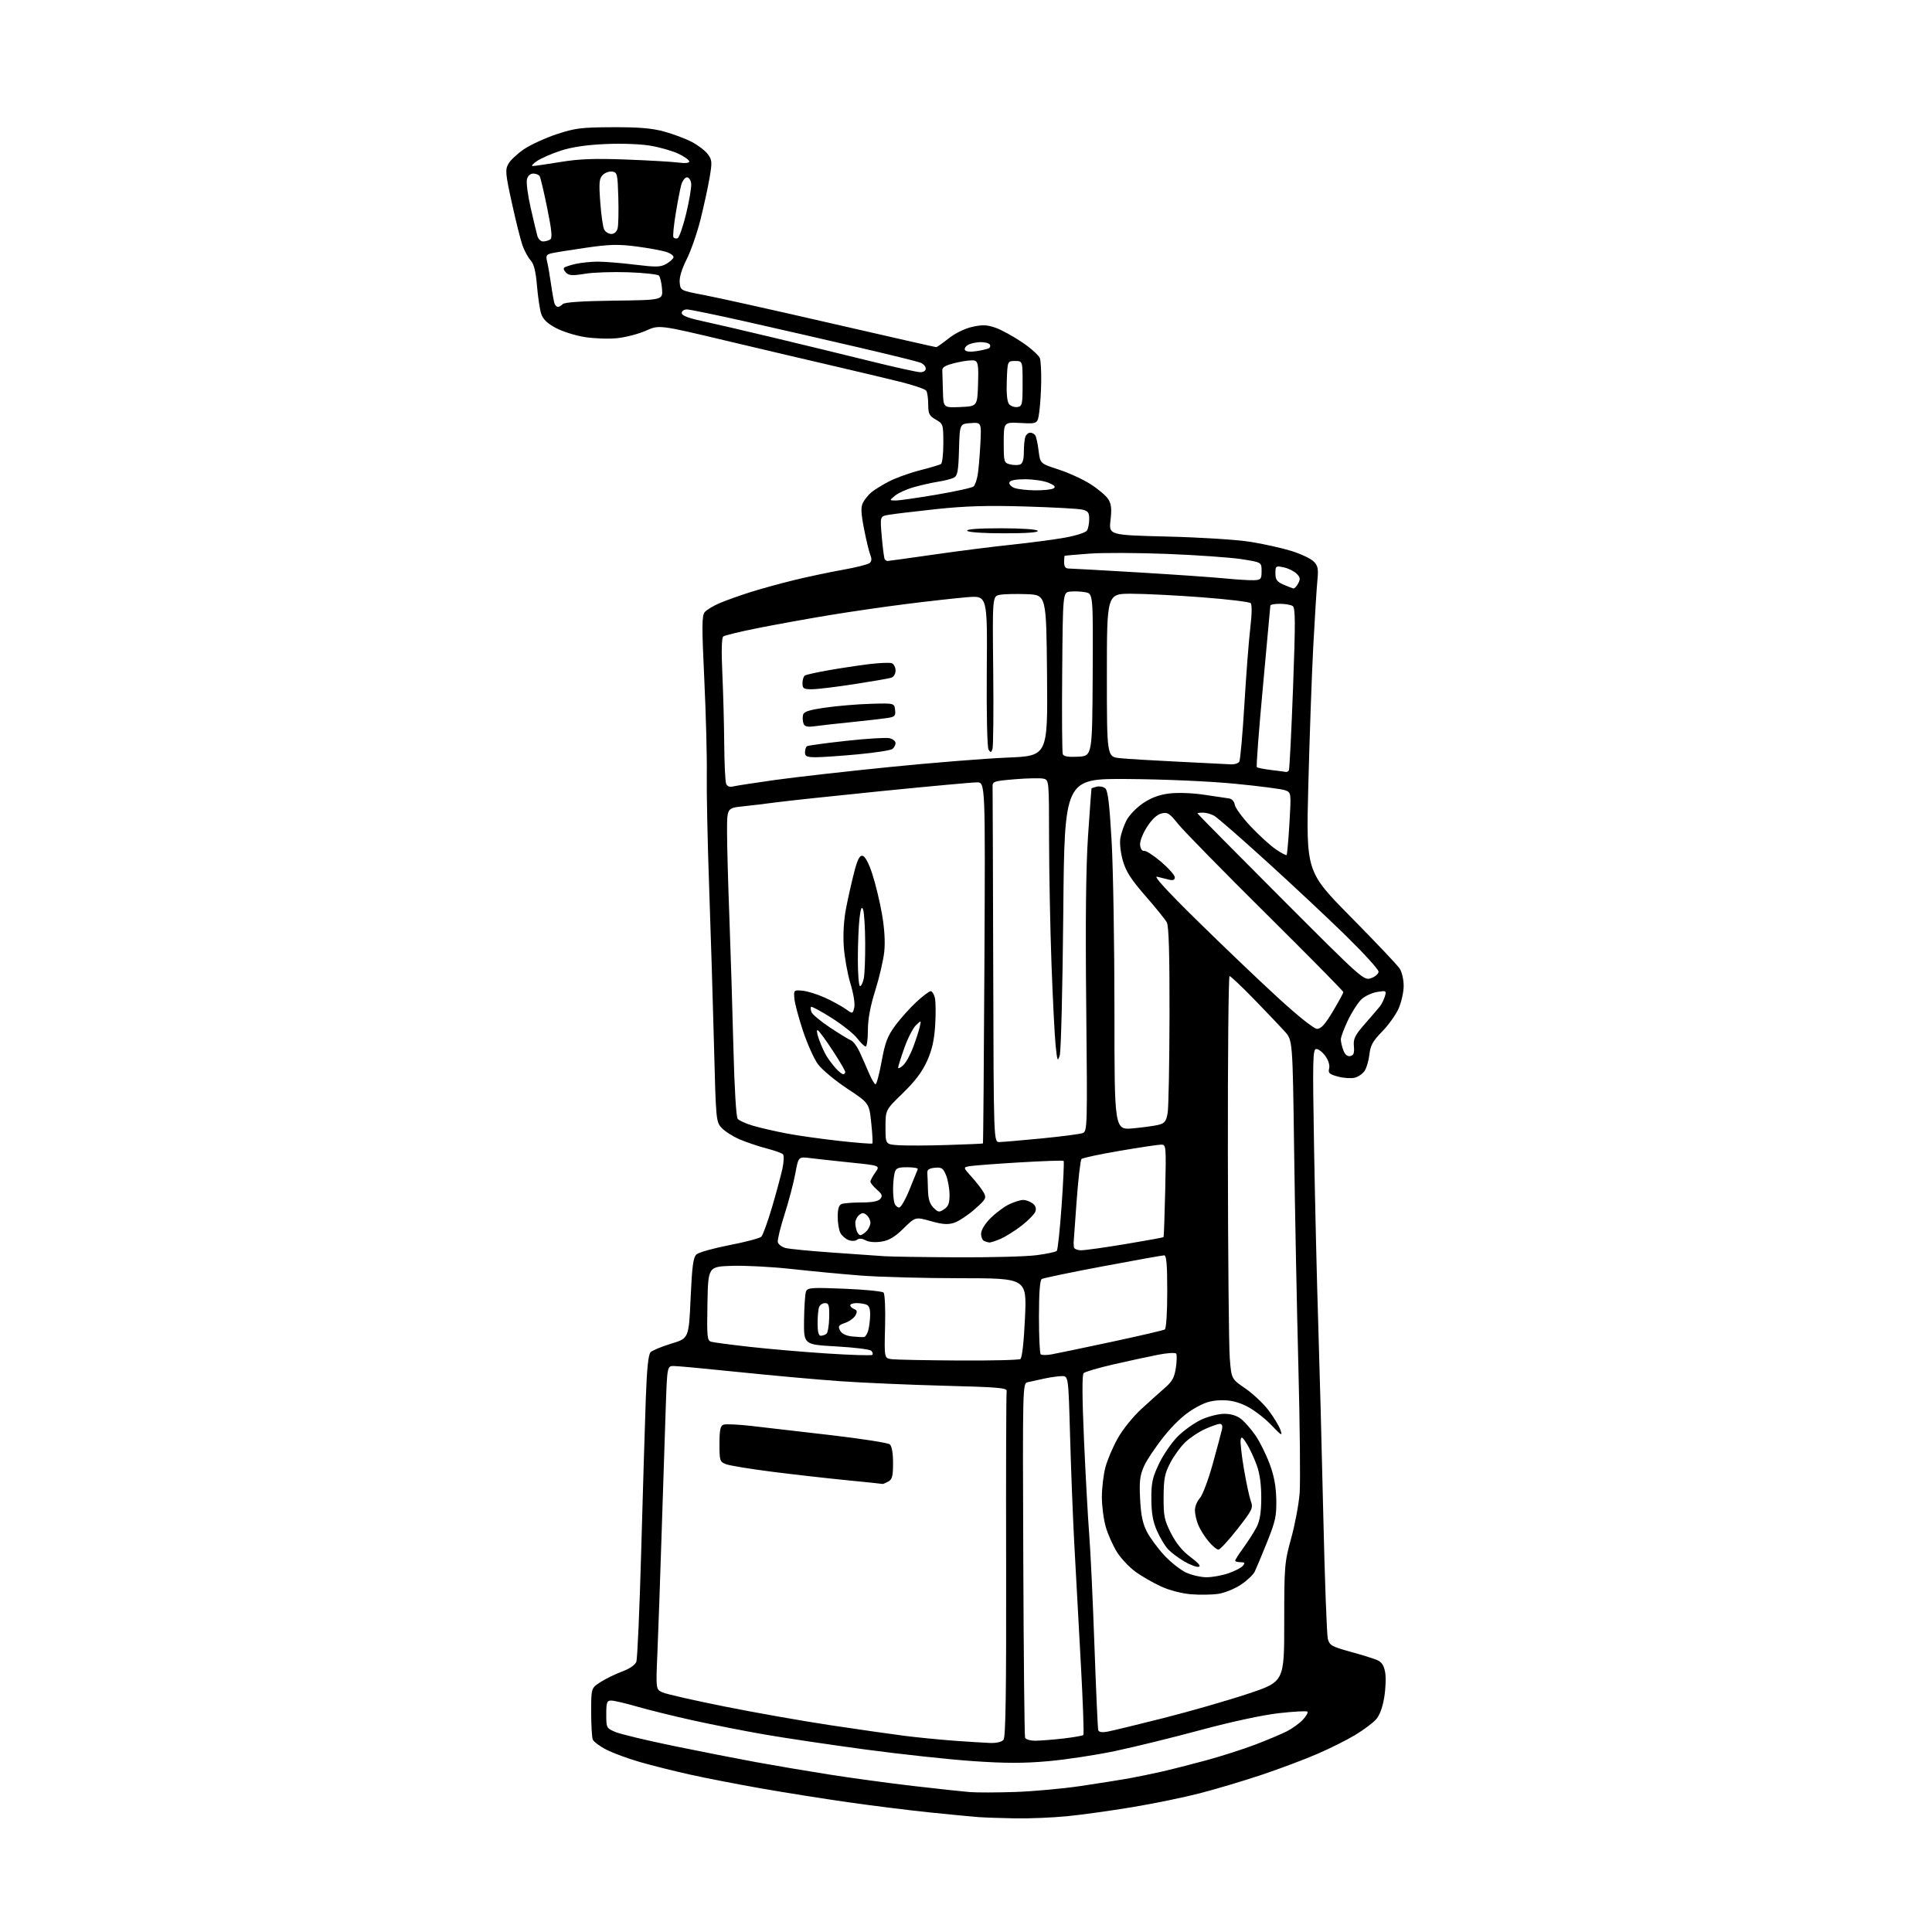 <?xml version="1.0" encoding="UTF-8" standalone="no"?>
<svg 
  version="1.1" 
  xmlns="http://www.w3.org/2000/svg" 
  xmlns:xlink="http://www.w3.org/1999/xlink" 
  xmlns:svg="http://www.w3.org/2000/svg"
  xmlns:rdf="http://www.w3.org/1999/02/22-rdf-syntax-ns#"
  xmlns:cc="http://creativecommons.org/ns#"
  xmlns:dc="http://purl.org/dc/elements/1.1/"
  viewBox="0 0 768 768"
  width="768"
  height="768"
>
<style>svg {background-color: white; }</style>"
<path stroke="none" fill="black" fill-rule="evenodd" d="M403.64,722.83C398.06,722.73 391.48,722.51 389.00,722.33C386.52,722.15 377.75,721.31 369.50,720.46C361.25,719.60 346.62,717.77 337.00,716.40C327.38,715.02 311.85,712.55 302.50,710.91C293.15,709.27 280.32,706.77 274.00,705.36C267.68,703.94 258.76,701.71 254.19,700.38C249.62,699.06 243.72,696.88 241.07,695.53C238.42,694.19 235.97,692.36 235.62,691.46C235.28,690.57 235.00,685.60 235.00,680.43C235.00,671.03 235.00,671.03 238.75,668.63C240.81,667.31 244.68,665.42 247.34,664.44C250.27,663.36 252.48,661.84 252.95,660.58C253.38,659.44 254.25,639.60 254.89,616.50C255.53,593.40 256.34,566.47 256.69,556.66C257.13,544.07 257.71,538.44 258.62,537.52C259.34,536.80 263.05,535.27 266.87,534.11C273.81,532.00 273.81,532.00 274.53,516.04C275.11,503.22 275.57,499.80 276.88,498.63C277.77,497.83 283.68,496.18 290.00,494.95C296.32,493.73 302.01,492.22 302.63,491.61C303.25,491.00 305.15,485.77 306.86,480.00C308.56,474.23 310.43,467.29 311.02,464.59C311.60,461.89 311.70,459.30 311.24,458.84C310.77,458.37 307.79,457.31 304.61,456.49C301.43,455.66 296.66,454.05 294.01,452.91C291.36,451.77 288.16,449.74 286.90,448.39C284.64,445.99 284.58,445.37 283.83,415.72C283.41,399.10 282.54,370.88 281.91,353.00C281.27,335.12 280.85,314.83 280.96,307.90C281.07,300.97 280.63,283.98 279.97,270.14C278.97,249.15 278.99,244.72 280.12,243.36C280.86,242.46 283.48,240.87 285.93,239.81C288.39,238.76 293.79,236.82 297.95,235.49C302.10,234.17 310.00,231.99 315.50,230.64C321.00,229.30 329.77,227.44 335.00,226.51C340.23,225.58 345.04,224.37 345.69,223.83C346.50,223.17 346.59,222.14 345.99,220.67C345.49,219.48 344.36,214.81 343.48,210.29C342.23,203.84 342.14,201.59 343.06,199.79C343.71,198.53 345.19,196.70 346.37,195.71C347.54,194.73 350.68,192.79 353.35,191.40C356.01,190.01 361.55,188.01 365.65,186.96C369.75,185.91 373.53,184.79 374.05,184.47C374.57,184.15 375.00,180.42 374.99,176.19C374.99,168.70 374.91,168.46 371.99,166.80C369.40,165.32 369.00,164.51 368.98,160.80C368.98,158.43 368.63,155.97 368.22,155.33C367.81,154.68 362.98,153.04 357.49,151.69C352.00,150.33 340.30,147.55 331.50,145.51C322.70,143.48 303.47,138.95 288.76,135.46C262.02,129.10 262.02,129.10 256.76,131.45C253.87,132.74 248.74,134.08 245.36,134.43C241.99,134.79 236.15,134.58 232.40,133.98C228.65,133.38 223.43,131.73 220.82,130.30C217.43,128.46 215.78,126.82 215.09,124.61C214.56,122.90 213.82,117.90 213.45,113.50C212.97,107.81 212.24,104.92 210.92,103.47C209.90,102.36 208.44,99.66 207.67,97.47C206.91,95.29 205.01,87.70 203.46,80.62C200.91,68.98 200.78,67.49 202.09,65.12C202.90,63.68 205.72,61.04 208.37,59.26C211.02,57.49 216.85,54.81 221.34,53.33C228.59,50.93 231.06,50.62 243.50,50.57C253.95,50.53 259.15,50.96 264.00,52.29C267.57,53.27 272.52,55.12 274.98,56.41C277.45,57.69 280.32,59.88 281.35,61.27C283.07,63.57 283.13,64.42 282.07,70.65C281.43,74.42 279.80,81.90 278.46,87.27C277.11,92.64 274.63,99.76 272.95,103.10C270.98,107.00 270.00,110.30 270.19,112.33C270.50,115.50 270.50,115.50 280.00,117.31C285.23,118.30 307.97,123.36 330.55,128.56C353.13,133.75 371.85,138.00 372.16,138.00C372.47,138.00 374.69,136.43 377.11,134.52C379.69,132.47 383.56,130.58 386.50,129.93C390.51,129.03 392.33,129.10 395.73,130.28C398.06,131.09 402.86,133.72 406.41,136.13C409.95,138.53 413.11,141.40 413.41,142.50C413.72,143.60 413.94,147.65 413.90,151.50C413.86,155.35 413.53,160.75 413.16,163.50C412.50,168.50 412.50,168.50 405.75,168.15C399.00,167.80 399.00,167.80 399.00,175.88C399.00,183.66 399.09,183.98 401.50,184.59C402.87,184.93 404.67,184.96 405.50,184.64C406.52,184.25 407.00,182.65 407.00,179.61C407.00,177.17 407.27,174.45 407.61,173.58C407.94,172.71 408.81,172.00 409.55,172.00C410.28,172.00 411.19,172.50 411.56,173.10C411.94,173.71 412.53,176.47 412.87,179.24C413.50,184.27 413.50,184.27 420.80,186.64C424.82,187.94 430.53,190.56 433.50,192.46C436.47,194.35 439.62,197.01 440.51,198.37C441.76,200.29 441.97,202.14 441.45,206.77C440.77,212.71 440.77,212.71 464.14,213.29C477.07,213.61 491.74,214.54 497.00,215.38C502.23,216.21 509.56,217.84 513.31,219.00C517.05,220.17 521.04,222.04 522.17,223.17C523.92,224.92 524.15,226.06 523.67,230.86C523.37,233.96 522.64,245.72 522.04,257.00C521.45,268.27 520.57,293.02 520.08,312.00C519.19,346.50 519.19,346.50 536.96,364.50C546.73,374.40 555.46,383.61 556.36,384.97C557.29,386.37 557.99,389.42 557.98,391.97C557.97,394.46 557.04,398.52 555.93,401.00C554.81,403.48 551.86,407.57 549.38,410.10C545.76,413.80 544.76,415.58 544.37,419.10C544.10,421.52 543.25,424.46 542.49,425.63C541.74,426.80 539.95,428.05 538.52,428.41C537.09,428.76 534.10,428.56 531.86,427.96C528.44,427.04 527.89,426.54 528.35,424.77C528.68,423.51 528.09,421.53 526.88,419.83C525.77,418.28 524.15,417.00 523.27,417.00C521.83,417.00 521.75,420.79 522.37,456.75C522.75,478.61 523.49,509.77 524.01,526.00C524.53,542.23 525.44,576.46 526.02,602.08C526.60,627.70 527.42,649.93 527.84,651.50C528.52,654.04 529.43,654.56 536.55,656.52C540.92,657.71 545.71,659.19 547.20,659.80C549.21,660.63 550.07,661.87 550.61,664.70C551.00,666.79 550.83,671.36 550.23,674.86C549.52,679.04 548.35,682.07 546.82,683.69C545.55,685.05 541.91,687.73 538.74,689.66C535.57,691.59 528.82,694.97 523.74,697.17C518.66,699.38 508.65,703.14 501.50,705.53C494.35,707.92 483.30,711.22 476.94,712.86C470.58,714.50 458.43,717.00 449.94,718.40C441.45,719.81 429.84,721.42 424.14,721.98C418.45,722.54 409.22,722.92 403.64,722.83zM403.50,712.34C410.65,712.10 422.35,711.04 429.50,709.98C436.65,708.92 445.20,707.57 448.50,706.98C451.80,706.39 457.65,705.19 461.50,704.32C465.35,703.45 473.41,701.41 479.40,699.78C485.40,698.15 494.24,695.32 499.06,693.48C503.87,691.64 509.54,689.25 511.65,688.17C513.77,687.08 516.59,685.03 517.92,683.60C519.25,682.17 520.07,680.73 519.73,680.40C519.40,680.07 514.27,680.34 508.33,681.02C501.91,681.75 489.40,684.44 477.51,687.65C466.51,690.62 451.23,694.38 443.56,696.00C435.89,697.63 423.79,699.47 416.68,700.10C406.88,700.97 399.60,700.96 386.62,700.06C377.21,699.41 358.02,697.34 344.00,695.45C329.98,693.56 311.98,690.89 304.00,689.50C296.02,688.12 283.21,685.59 275.51,683.89C267.82,682.19 257.80,679.72 253.25,678.40C248.70,677.08 244.08,676.00 242.98,676.00C241.25,676.00 241.00,676.68 241.00,681.49C241.00,686.87 241.07,687.00 244.70,688.52C246.74,689.37 257.20,691.87 267.95,694.08C278.70,696.29 293.35,699.16 300.50,700.47C307.65,701.78 320.70,703.99 329.50,705.38C338.30,706.77 353.38,708.83 363.00,709.95C372.62,711.07 382.75,712.16 385.50,712.38C388.25,712.60 396.35,712.58 403.50,712.34zM393.63,692.86C396.10,692.94 398.22,692.44 398.91,691.60C399.77,690.57 400.04,672.52 399.95,622.35C399.87,585.03 399.97,553.83 400.16,553.00C400.45,551.71 396.97,551.41 375.32,550.85C361.48,550.49 342.80,549.67 333.82,549.04C324.85,548.40 306.93,546.79 294.00,545.45C281.07,544.11 269.31,543.01 267.86,543.01C265.21,543.00 265.21,543.00 264.62,560.25C264.29,569.74 263.56,592.12 262.99,610.00C262.42,627.88 261.68,649.04 261.33,657.02C260.71,671.55 260.71,671.55 263.37,672.76C264.83,673.42 276.03,675.97 288.26,678.41C300.49,680.86 319.50,684.21 330.50,685.86C341.50,687.51 354.55,689.38 359.50,690.01C364.45,690.64 373.23,691.51 379.00,691.94C384.77,692.37 391.36,692.78 393.63,692.86zM411.72,691.96C413.80,691.93 418.79,691.53 422.81,691.07C426.83,690.60 430.36,689.98 430.65,689.68C430.95,689.39 430.47,676.17 429.59,660.32C428.71,644.47 427.55,623.17 427.01,613.00C426.47,602.83 425.73,583.81 425.37,570.75C424.70,547.00 424.70,547.00 422.10,547.02C420.67,547.04 417.48,547.49 415.00,548.03C412.52,548.57 409.60,549.22 408.50,549.46C406.52,549.91 406.50,550.62 406.77,619.71C406.91,658.09 407.24,690.06 407.48,690.75C407.74,691.46 409.57,691.98 411.72,691.96zM440.21,688.36C442.02,688.03 452.05,685.60 462.50,682.96C472.95,680.32 488.02,675.98 496.00,673.33C510.50,668.50 510.50,668.50 510.50,645.00C510.50,622.42 510.61,621.11 513.26,611.50C514.78,606.00 516.30,597.90 516.63,593.50C516.96,589.10 516.73,566.38 516.12,543.00C515.51,519.62 514.75,480.93 514.43,457.00C513.84,413.50 513.84,413.50 510.69,410.00C508.96,408.07 503.49,402.34 498.54,397.25C493.59,392.16 489.19,388.00 488.77,388.00C488.35,388.00 488.04,420.29 488.10,459.75C488.15,499.21 488.49,535.24 488.85,539.82C489.50,548.14 489.50,548.14 495.00,551.90C498.02,553.97 502.18,557.88 504.24,560.58C506.29,563.29 508.43,566.81 508.99,568.41C509.90,571.02 509.51,570.80 505.25,566.37C502.64,563.64 498.25,560.31 495.50,558.96C491.93,557.20 489.00,556.54 485.25,556.63C481.21,556.73 478.68,557.54 474.35,560.13C470.66,562.33 466.62,566.10 462.69,571.00C459.39,575.12 455.80,580.48 454.73,582.90C453.13,586.50 452.85,588.88 453.21,595.90C453.53,602.26 454.23,605.64 455.91,608.89C457.16,611.31 460.28,615.54 462.84,618.29C465.40,621.04 469.30,624.12 471.50,625.12C473.70,626.13 477.33,626.97 479.57,626.98C481.81,626.99 485.72,626.29 488.26,625.43C490.80,624.56 493.41,623.21 494.06,622.43C495.02,621.27 494.85,621.00 493.12,621.00C491.96,621.00 491.00,620.72 491.00,620.38C491.00,620.05 492.52,617.68 494.37,615.13C496.22,612.59 498.55,608.92 499.54,607.00C500.82,604.51 501.35,601.18 501.37,595.50C501.39,590.23 500.79,585.79 499.60,582.50C498.61,579.75 496.84,575.92 495.66,574.00C493.98,571.24 493.45,570.88 493.18,572.32C492.98,573.32 493.56,578.49 494.46,583.82C495.36,589.14 496.58,594.88 497.18,596.58C498.22,599.49 497.94,600.08 491.89,607.83C488.38,612.32 484.98,616.00 484.34,616.00C483.70,616.00 481.94,614.54 480.44,612.75C478.93,610.96 477.09,608.05 476.35,606.28C475.61,604.51 475.00,601.84 475.00,600.35C475.00,598.85 475.87,596.70 476.94,595.56C478.00,594.43 480.31,588.33 482.06,582.00C483.82,575.67 485.47,569.49 485.74,568.25C486.07,566.77 485.77,566.01 484.87,566.02C484.11,566.03 481.48,566.96 479.00,568.08C476.52,569.20 473.00,571.55 471.16,573.31C469.32,575.06 466.65,578.75 465.21,581.50C463.00,585.72 462.59,587.83 462.55,595.07C462.51,602.69 462.84,604.29 465.53,609.57C467.59,613.59 470.08,616.63 473.30,619.00C476.43,621.32 477.51,622.61 476.49,622.83C475.64,623.01 473.04,622.04 470.72,620.67C468.40,619.31 465.51,617.13 464.30,615.83C463.09,614.54 461.12,611.26 459.92,608.54C458.32,604.93 457.72,601.57 457.68,595.99C457.64,589.52 458.09,587.41 460.68,581.94C462.35,578.40 465.69,573.52 468.08,571.10C470.48,568.68 474.71,565.65 477.47,564.36C480.24,563.07 484.35,562.02 486.62,562.01C489.28,562.00 491.66,562.73 493.37,564.08C494.82,565.22 497.37,568.14 499.05,570.57C500.72,572.99 503.23,578.02 504.63,581.74C506.44,586.52 507.23,590.70 507.34,596.00C507.48,602.57 507.03,604.68 503.69,613.00C501.59,618.23 499.37,623.52 498.76,624.78C498.14,626.03 495.64,628.37 493.21,629.98C490.78,631.59 486.77,633.21 484.30,633.58C481.82,633.95 476.97,634.03 473.51,633.75C469.83,633.46 464.89,632.18 461.58,630.67C458.48,629.25 453.93,626.64 451.47,624.87C449.00,623.10 445.68,619.59 444.08,617.07C442.48,614.56 440.46,610.06 439.59,607.07C438.71,604.08 438.01,598.68 438.01,595.07C438.02,591.46 438.65,586.14 439.42,583.27C440.18,580.39 442.39,575.20 444.33,571.74C446.31,568.20 450.46,563.06 453.84,559.98C457.13,556.96 461.38,553.15 463.28,551.50C465.95,549.17 466.88,547.44 467.42,543.75C467.81,541.14 467.87,538.61 467.57,538.12C467.26,537.61 464.09,537.80 460.26,538.55C456.54,539.28 448.60,541.00 442.62,542.37C436.63,543.74 431.29,545.31 430.75,545.85C430.11,546.49 430.17,555.78 430.92,572.66C431.55,586.87 432.48,603.67 432.98,610.00C433.49,616.33 434.42,636.12 435.05,654.00C435.69,671.88 436.36,687.05 436.56,687.73C436.80,688.55 438.03,688.76 440.21,688.36zM350.82,589.89C350.64,589.82 344.20,589.15 336.50,588.40C328.80,587.64 315.47,586.13 306.88,585.04C298.29,583.94 290.08,582.60 288.63,582.05C286.13,581.10 286.00,580.69 286.00,573.99C286.00,568.51 286.35,566.80 287.57,566.34C288.43,566.00 293.49,566.23 298.82,566.85C304.14,567.46 318.37,569.11 330.44,570.51C342.50,571.92 352.96,573.55 353.69,574.15C354.52,574.85 355.00,577.57 355.00,581.59C355.00,586.83 354.67,588.11 353.07,588.96C352.00,589.53 350.99,589.95 350.82,589.89zM381.00,540.82C393.93,540.90 405.00,540.64 405.62,540.23C406.30,539.78 407.01,533.48 407.45,523.81C408.17,508.12 408.17,508.12 381.83,508.11C367.35,508.11 349.43,507.63 342.00,507.04C334.57,506.46 322.20,505.28 314.50,504.43C306.80,503.58 296.23,503.03 291.00,503.19C281.50,503.50 281.50,503.50 281.22,518.17C280.97,531.51 281.11,532.90 282.72,533.37C283.70,533.65 290.57,534.56 298.00,535.39C305.43,536.23 319.30,537.42 328.83,538.04C338.36,538.66 346.43,538.90 346.76,538.57C347.10,538.24 346.91,537.51 346.35,536.95C345.79,536.39 339.52,535.61 332.42,535.22C319.50,534.50 319.50,534.50 319.62,524.81C319.69,519.47 320.04,514.34 320.40,513.40C320.99,511.86 322.48,511.75 335.67,512.29C343.70,512.61 350.71,513.31 351.22,513.82C351.75,514.35 352.02,520.30 351.83,527.34C351.50,539.91 351.50,539.91 354.50,540.30C356.15,540.51 368.07,540.75 381.00,540.82zM417.93,538.40C419.89,538.05 430.62,535.82 441.77,533.43C452.91,531.05 462.48,528.82 463.02,528.49C463.59,528.14 464.00,521.82 464.00,513.44C464.00,502.54 463.69,499.00 462.75,499.02C462.06,499.03 451.09,501.00 438.36,503.39C425.64,505.78 414.72,508.05 414.11,508.43C413.38,508.88 413.00,513.99 413.00,523.39C413.00,531.24 413.31,537.97 413.68,538.35C414.05,538.72 415.96,538.74 417.93,538.40zM343.47,531.50C344.01,531.42 344.75,530.26 345.12,528.93C345.50,527.59 345.85,524.86 345.90,522.86C345.97,520.39 345.49,519.02 344.42,518.61C343.55,518.27 341.75,518.00 340.42,518.00C339.09,518.00 338.00,518.40 338.00,518.89C338.00,519.38 338.69,520.05 339.54,520.38C340.73,520.83 340.85,521.42 340.06,522.88C339.50,523.93 337.66,525.27 335.97,525.86C333.31,526.79 333.04,527.20 333.95,528.91C334.64,530.19 336.32,531.01 338.75,531.26C340.81,531.47 342.94,531.58 343.47,531.50zM326.25,530.98C326.94,530.98 327.95,530.64 328.50,530.23C329.05,529.83 329.55,526.91 329.62,523.75C329.71,518.89 329.46,518.00 327.97,518.00C327.01,518.00 325.94,518.71 325.61,519.58C325.27,520.45 325.00,523.38 325.00,526.08C325.00,529.36 325.42,530.99 326.25,530.98zM380.00,499.80C393.48,499.88 407.85,499.50 411.95,498.97C416.04,498.44 419.71,497.67 420.09,497.25C420.48,496.84 421.34,488.71 422.01,479.20C422.68,469.68 423.04,461.71 422.81,461.47C422.57,461.24 414.53,461.52 404.94,462.09C395.35,462.67 386.45,463.35 385.17,463.61C382.86,464.07 382.88,464.12 386.34,467.95C388.26,470.08 390.39,472.86 391.07,474.12C392.20,476.24 391.91,476.77 387.43,480.71C384.76,483.06 381.11,485.47 379.33,486.06C376.79,486.89 374.76,486.75 369.98,485.41C363.87,483.70 363.87,483.70 359.19,488.30C355.70,491.73 353.45,493.08 350.38,493.56C347.89,493.96 345.40,493.75 344.07,493.04C342.65,492.28 341.45,492.20 340.69,492.82C340.01,493.36 338.57,493.42 337.32,492.94C336.11,492.49 334.65,491.22 334.07,490.12C333.48,489.03 333.00,486.13 333.00,483.67C333.00,480.53 333.47,479.03 334.58,478.61C335.45,478.27 339.00,478.00 342.46,478.00C346.72,478.00 349.14,477.53 349.95,476.56C350.92,475.40 350.65,474.68 348.57,472.88C347.16,471.65 346.00,470.23 346.00,469.72C346.00,469.22 346.88,467.58 347.95,466.07C349.90,463.33 349.90,463.33 338.20,462.13C331.77,461.46 324.45,460.67 321.94,460.35C317.39,459.78 317.39,459.78 316.14,466.55C315.45,470.27 313.54,477.54 311.88,482.71C310.23,487.87 309.01,492.83 309.19,493.73C309.36,494.62 310.73,495.68 312.23,496.09C313.73,496.49 322.28,497.32 331.23,497.94C340.18,498.55 349.30,499.19 351.50,499.36C353.70,499.53 366.52,499.73 380.00,499.80zM429.80,497.00C431.34,497.00 439.28,495.89 447.44,494.53C455.60,493.17 462.39,491.93 462.53,491.78C462.66,491.62 462.96,483.29 463.19,473.25C463.59,455.38 463.56,455.00 461.55,455.01C460.42,455.01 453.01,456.12 445.08,457.48C437.15,458.83 430.33,460.29 429.91,460.72C429.49,461.15 428.62,468.70 427.97,477.50C427.32,486.30 426.79,493.73 426.78,494.00C426.77,494.27 426.82,495.06 426.88,495.75C426.95,496.44 428.26,497.00 429.80,497.00zM393.28,493.92C392.85,493.88 391.94,493.62 391.25,493.34C390.56,493.06 390.00,491.75 390.00,490.42C390.00,488.95 391.49,486.51 393.78,484.22C395.86,482.14 399.19,479.66 401.18,478.72C403.17,477.77 405.66,477.00 406.71,477.00C407.76,477.00 409.43,477.60 410.43,478.33C411.63,479.20 412.02,480.31 411.59,481.58C411.22,482.63 408.72,485.20 406.02,487.28C403.33,489.35 399.53,491.72 397.59,492.53C395.65,493.34 393.71,493.96 393.28,493.92zM342.04,491.00C342.49,491.00 343.56,490.29 344.43,489.43C345.29,488.56 346.00,487.04 346.00,486.05C346.00,485.06 345.32,483.68 344.50,483.00C343.30,482.01 342.70,482.01 341.50,483.00C340.68,483.68 340.00,485.05 340.00,486.04C340.00,487.03 340.27,488.55 340.61,489.42C340.94,490.29 341.58,491.00 342.04,491.00zM375.32,480.68C377.03,479.53 377.49,478.25 377.45,474.79C377.42,472.36 376.79,468.92 376.06,467.13C374.90,464.34 374.29,463.94 371.61,464.20C369.37,464.42 368.53,464.99 368.62,466.25C368.69,467.21 368.81,470.25 368.88,473.00C368.97,476.61 369.58,478.58 371.07,480.07C372.95,481.95 373.35,482.01 375.32,480.68zM357.45,480.00C358.13,480.00 359.99,476.74 361.59,472.76C363.19,468.79 364.65,465.19 364.83,464.76C365.02,464.34 363.16,464.00 360.70,464.00C356.91,464.00 356.14,464.34 355.63,466.25C355.30,467.49 355.02,470.38 355.01,472.67C355.01,474.96 355.27,477.55 355.61,478.42C355.94,479.29 356.77,480.00 357.45,480.00zM376.50,455.16C384.20,454.92 390.60,454.64 390.73,454.55C390.86,454.45 391.12,422.11 391.32,382.69C391.68,311.00 391.68,311.00 388.34,311.00C386.50,311.00 369.36,312.57 350.25,314.49C331.14,316.42 312.35,318.42 308.50,318.95C304.65,319.47 298.69,320.19 295.25,320.55C289.00,321.20 289.00,321.20 289.01,330.85C289.02,336.16 289.44,351.52 289.95,365.00C290.45,378.48 291.17,401.65 291.54,416.50C291.94,432.40 292.63,444.02 293.24,444.76C293.80,445.45 296.57,446.69 299.40,447.51C302.23,448.34 308.13,449.70 312.52,450.54C316.91,451.38 326.32,452.72 333.44,453.51C340.56,454.30 346.56,454.77 346.77,454.56C346.99,454.34 346.79,450.64 346.33,446.33C345.50,438.50 345.50,438.50 336.71,432.69C331.88,429.49 326.65,425.12 325.10,422.98C323.55,420.84 320.88,414.86 319.16,409.69C317.45,404.51 315.92,398.76 315.77,396.89C315.51,393.58 315.58,393.51 319.00,393.82C320.93,394.00 324.89,395.22 327.80,396.54C330.72,397.86 334.41,399.87 336.02,401.01C338.94,403.09 338.94,403.09 339.57,400.57C339.94,399.09 339.32,395.12 338.07,391.01C336.90,387.14 335.70,380.50 335.41,376.24C335.08,371.40 335.42,365.69 336.33,361.00C337.13,356.88 338.58,350.44 339.55,346.71C340.88,341.58 341.70,339.98 342.90,340.21C343.90,340.39 345.36,343.13 346.78,347.50C348.04,351.35 349.76,358.51 350.61,363.41C351.61,369.13 351.92,374.49 351.50,378.41C351.13,381.76 349.52,388.67 347.92,393.76C345.95,400.02 345.00,405.13 345.00,409.51C345.00,413.08 344.60,416.00 344.12,416.00C343.63,416.00 342.12,414.54 340.75,412.75C339.39,410.96 334.81,407.31 330.58,404.64C326.35,401.96 322.68,399.99 322.42,400.25C322.16,400.50 322.24,401.45 322.58,402.35C322.93,403.25 326.24,406.00 329.94,408.46C333.65,410.92 337.40,413.22 338.29,413.56C339.18,413.90 340.76,416.05 341.80,418.34C342.85,420.63 344.51,424.41 345.50,426.75C346.49,429.09 347.64,431.00 348.05,431.00C348.46,431.00 349.55,426.88 350.47,421.85C351.86,414.28 352.81,411.83 355.93,407.60C358.01,404.80 361.79,400.59 364.33,398.25C366.88,395.91 369.41,394.00 369.96,394.00C370.51,394.00 371.26,395.17 371.62,396.60C371.97,398.04 372.04,402.92 371.75,407.46C371.38,413.47 370.50,417.37 368.52,421.78C366.61,426.03 363.74,429.83 358.90,434.53C352.00,441.22 352.00,441.22 352.00,448.06C352.00,454.90 352.00,454.90 357.25,455.25C360.14,455.44 368.80,455.40 376.50,455.16zM397.25,453.98C398.49,453.97 406.02,453.32 414.00,452.55C421.98,451.77 429.35,450.81 430.40,450.41C432.23,449.70 432.28,448.10 431.79,400.09C431.44,365.79 431.67,344.80 432.53,332.00C433.22,321.82 433.84,313.44 433.89,313.37C433.95,313.29 434.88,313.00 435.95,312.72C437.03,312.44 438.55,312.73 439.33,313.36C440.40,314.22 441.04,319.46 441.89,334.50C442.51,345.50 443.01,375.82 443.01,401.87C443.00,449.23 443.00,449.23 450.49,448.53C454.61,448.15 459.22,447.50 460.74,447.09C462.97,446.50 463.62,445.61 464.16,442.43C464.53,440.27 464.86,422.82 464.90,403.65C464.95,379.50 464.62,368.16 463.84,366.69C463.21,365.53 459.39,360.79 455.34,356.16C449.68,349.68 447.61,346.46 446.38,342.24C445.48,339.15 445.03,335.21 445.34,333.27C445.65,331.36 446.75,328.16 447.77,326.15C448.80,324.14 451.75,321.07 454.33,319.32C457.57,317.12 460.78,315.92 464.75,315.43C468.07,315.01 473.84,315.21 478.49,315.90C482.90,316.56 487.40,317.22 488.50,317.38C489.69,317.54 490.63,318.56 490.83,319.87C491.00,321.09 493.80,324.92 497.04,328.38C500.28,331.85 504.75,335.94 506.98,337.49C509.21,339.03 511.22,340.11 511.44,339.89C511.67,339.67 512.17,333.99 512.57,327.27C513.28,315.06 513.28,315.06 510.89,314.15C509.58,313.65 500.55,312.48 490.83,311.54C480.52,310.55 462.75,309.77 448.15,309.67C423.14,309.50 423.14,309.50 422.67,363.00C422.40,392.43 421.77,417.85 421.27,419.50C420.43,422.20 420.27,421.82 419.63,415.63C419.24,411.85 418.50,397.22 417.98,383.13C417.47,369.03 417.04,346.82 417.02,333.77C417.00,310.04 417.00,310.04 414.75,309.53C413.51,309.25 408.45,309.35 403.50,309.76C395.02,310.46 394.50,310.63 394.57,312.75C394.61,313.99 394.72,346.27 394.82,384.50C395.00,454.00 395.00,454.00 397.25,453.98zM335.17,427.00C335.63,427.00 336.00,426.61 336.00,426.13C336.00,425.65 333.79,421.88 331.10,417.75C328.40,413.62 325.72,409.94 325.13,409.58C324.51,409.20 324.70,410.73 325.57,413.19C326.40,415.54 327.79,418.60 328.67,419.98C329.55,421.37 331.18,423.51 332.31,424.75C333.43,425.99 334.72,427.00 335.17,427.00zM358.98,423.52C360.07,422.53 361.85,419.33 362.95,416.40C364.05,413.48 365.23,409.83 365.59,408.29C366.24,405.50 366.24,405.50 364.09,407.56C362.91,408.69 360.84,412.74 359.49,416.56C358.14,420.38 357.03,423.91 357.02,424.40C357.01,424.90 357.89,424.50 358.98,423.52zM536.75,419.80C538.10,419.53 538.43,418.63 538.19,415.90C537.93,412.87 538.59,411.54 542.64,406.92C545.25,403.94 547.92,400.82 548.58,400.00C549.23,399.18 550.09,397.42 550.50,396.10C551.20,393.80 551.07,393.73 547.47,394.31C545.40,394.65 542.59,395.95 541.23,397.21C539.86,398.47 537.45,402.20 535.87,405.50C534.29,408.80 533.00,412.26 533.00,413.18C533.00,414.11 533.45,416.06 534.00,417.51C534.66,419.24 535.61,420.03 536.75,419.80zM523.59,408.99C525.13,409.00 526.80,407.13 529.84,402.03C532.13,398.20 534.00,394.75 534.00,394.37C534.00,393.99 520.12,379.91 503.15,363.09C486.18,346.26 470.53,330.29 468.36,327.59C464.88,323.24 464.11,322.76 461.67,323.37C459.88,323.82 457.88,325.70 455.92,328.78C454.16,331.55 453.04,334.53 453.21,336.00C453.38,337.44 454.06,338.38 454.82,338.23C455.54,338.08 458.58,340.05 461.57,342.60C464.55,345.15 467.00,347.92 467.00,348.74C467.00,349.78 466.32,350.07 464.75,349.70C463.51,349.40 461.38,348.87 460.00,348.52C458.33,348.09 463.66,353.93 476.00,366.05C486.18,376.05 500.57,389.80 508.00,396.60C516.20,404.11 522.32,408.98 523.59,408.99zM341.88,392.00C342.36,392.00 343.03,390.59 343.38,388.88C343.72,387.16 343.97,380.74 343.93,374.62C343.89,368.51 343.51,362.62 343.09,361.54C342.53,360.11 342.15,361.04 341.67,365.04C341.31,368.04 341.01,375.34 341.01,381.25C341.00,387.16 341.39,392.00 341.88,392.00zM545.05,388.83C546.67,388.27 548.00,387.10 548.00,386.25C548.00,385.39 542.26,379.07 535.25,372.19C528.24,365.32 514.03,352.00 503.67,342.60C493.32,333.19 483.87,324.95 482.67,324.29C481.48,323.62 479.49,323.05 478.25,323.04C477.01,323.02 476.00,323.15 476.00,323.33C476.00,323.51 490.87,338.55 509.05,356.76C541.73,389.50 542.12,389.85 545.05,388.83zM291.39,312.63C292.55,312.34 300.02,311.19 308.00,310.07C315.98,308.95 336.45,306.63 353.50,304.92C370.55,303.20 391.70,301.51 400.50,301.15C416.50,300.50 416.50,300.50 416.21,268.50C415.93,236.50 415.93,236.50 408.21,236.19C403.97,236.03 399.15,236.14 397.50,236.44C394.50,237.00 394.50,237.00 394.82,266.60C394.99,282.88 394.86,296.93 394.51,297.82C393.98,299.23 393.77,299.25 392.96,297.97C392.42,297.12 392.13,283.86 392.26,266.63C392.50,236.75 392.50,236.75 384.50,237.40C380.10,237.76 369.30,238.96 360.50,240.07C351.70,241.17 337.75,243.20 329.50,244.57C321.25,245.93 308.65,248.21 301.50,249.63C294.35,251.04 288.05,252.57 287.50,253.01C286.86,253.53 286.73,258.85 287.14,267.66C287.49,275.27 287.83,287.88 287.89,295.67C287.95,303.46 288.29,310.58 288.64,311.49C289.05,312.58 289.99,312.97 291.39,312.63zM511.19,306.86C511.57,306.94 512.09,306.66 512.35,306.25C512.60,305.84 513.34,291.15 514.00,273.61C514.98,247.08 514.96,241.59 513.84,240.88C513.10,240.41 510.81,240.02 508.75,240.02C506.69,240.01 504.99,240.34 504.98,240.75C504.96,241.16 503.64,255.66 502.03,272.97C500.42,290.28 499.33,304.67 499.61,304.95C499.89,305.23 502.46,305.74 505.31,306.09C508.17,306.43 510.81,306.78 511.19,306.86zM489.19,303.83C490.67,303.92 492.22,303.46 492.63,302.79C493.04,302.13 493.95,291.89 494.66,280.04C495.37,268.19 496.43,254.49 497.01,249.59C497.66,244.16 497.72,240.32 497.16,239.76C496.65,239.25 487.97,238.21 477.87,237.44C467.77,236.67 455.11,236.03 449.75,236.02C440.00,236.00 440.00,236.00 440.00,268.43C440.00,300.86 440.00,300.86 445.25,301.39C448.14,301.69 458.60,302.32 468.50,302.79C478.40,303.27 487.71,303.73 489.19,303.83zM324.25,301.01C320.71,301.00 320.00,300.67 320.00,299.06C320.00,297.99 320.37,296.89 320.81,296.62C321.26,296.34 328.30,295.38 336.47,294.49C344.63,293.59 352.36,293.13 353.65,293.45C354.94,293.77 356.00,294.65 356.00,295.40C356.00,296.14 355.44,297.19 354.75,297.73C354.06,298.26 347.88,299.22 341.00,299.86C334.12,300.50 326.59,301.02 324.25,301.01zM428.58,300.80C434.18,300.50 434.18,300.50 434.36,268.25C434.53,236.00 434.53,236.00 431.42,235.42C429.71,235.10 427.01,234.99 425.41,235.17C422.50,235.50 422.50,235.50 422.24,266.99C422.09,284.31 422.20,299.07 422.47,299.79C422.83,300.71 424.66,301.01 428.58,300.80zM324.26,288.64C320.98,289.09 319.89,288.87 319.43,287.67C319.10,286.82 318.99,285.31 319.18,284.33C319.45,282.90 321.23,282.28 328.01,281.30C332.68,280.62 340.77,279.93 346.00,279.78C355.50,279.50 355.50,279.50 355.81,282.19C356.08,284.56 355.71,284.95 352.81,285.41C350.99,285.69 344.77,286.41 339.00,287.00C333.23,287.58 326.59,288.32 324.26,288.64zM322.75,273.99C319.44,274.00 319.00,273.71 319.00,271.56C319.00,270.22 319.44,268.85 319.97,268.52C320.51,268.19 324.67,267.26 329.22,266.46C333.77,265.66 340.98,264.56 345.24,264.03C349.50,263.50 353.66,263.32 354.49,263.64C355.32,263.95 356.00,265.26 356.00,266.54C356.00,267.88 355.26,269.10 354.25,269.42C353.29,269.72 346.65,270.87 339.50,271.97C332.35,273.08 324.81,273.98 322.75,273.99zM514.21,233.92C514.61,233.96 515.44,233.05 516.07,231.88C516.99,230.15 516.86,229.43 515.35,227.98C514.33,227.00 512.04,225.89 510.25,225.52C507.14,224.87 507.00,224.97 507.00,227.92C507.00,230.43 507.60,231.25 510.25,232.42C512.04,233.20 513.82,233.87 514.21,233.92zM498.50,230.64C501.24,230.51 501.50,230.19 501.50,227.00C501.50,223.51 501.50,223.51 493.50,222.27C489.10,221.59 475.82,220.66 464.00,220.19C452.18,219.73 438.23,219.68 433.00,220.08C427.77,220.48 423.39,220.85 423.25,220.91C423.11,220.96 423.00,222.12 423.00,223.50C423.00,225.28 423.54,226.00 424.88,226.00C425.92,226.00 438.41,226.70 452.63,227.55C466.86,228.40 482.32,229.47 487.00,229.94C491.68,230.40 496.85,230.71 498.50,230.64zM352.81,223.00C353.19,223.00 361.38,221.86 371.00,220.48C380.62,219.09 394.57,217.31 402.00,216.54C409.43,215.76 419.03,214.49 423.34,213.72C427.65,212.95 431.58,211.69 432.08,210.91C432.57,210.14 432.98,208.09 432.98,206.37C433.00,203.77 432.53,203.12 430.25,202.58C428.74,202.21 418.50,201.66 407.50,201.33C392.39,200.89 383.71,201.15 372.00,202.40C363.48,203.31 355.00,204.33 353.16,204.66C349.81,205.26 349.81,205.26 350.52,213.38C350.91,217.85 351.43,221.84 351.67,222.25C351.92,222.66 352.43,223.00 352.81,223.00zM399.12,212.00C390.86,212.00 384.86,211.59 384.50,211.00C384.10,210.35 388.80,210.00 397.88,210.00C406.14,210.00 412.14,210.41 412.50,211.00C412.90,211.65 408.20,212.00 399.12,212.00zM356.00,198.96C357.38,198.97 364.71,197.92 372.31,196.63C379.90,195.34 386.53,193.87 387.05,193.35C387.57,192.83 388.27,190.85 388.62,188.95C388.96,187.05 389.45,181.54 389.70,176.69C390.15,167.88 390.15,167.88 385.82,168.19C381.50,168.50 381.50,168.50 381.22,178.73C380.98,187.20 380.63,189.12 379.22,189.87C378.27,190.36 375.48,191.08 373.00,191.47C370.52,191.86 366.15,192.84 363.29,193.65C360.42,194.46 357.04,195.98 355.79,197.03C353.50,198.93 353.50,198.93 356.00,198.96zM411.50,194.92C414.80,194.95 418.09,194.59 418.82,194.13C419.77,193.53 419.21,192.91 416.82,191.91C414.99,191.15 410.84,190.52 407.59,190.51C403.75,190.50 401.54,190.94 401.26,191.75C401.03,192.44 401.88,193.42 403.17,193.94C404.45,194.45 408.20,194.89 411.50,194.92zM381.75,161.80C388.50,161.50 388.50,161.50 388.79,152.73C389.03,145.55 388.80,143.86 387.53,143.37C386.67,143.04 383.39,143.39 380.24,144.14C375.89,145.17 374.52,145.92 374.58,147.25C374.63,148.21 374.74,151.95 374.83,155.55C375.00,162.09 375.00,162.09 381.75,161.80zM404.41,161.80C406.35,161.52 406.50,160.86 406.50,152.50C406.50,143.50 406.50,143.50 403.50,143.50C400.50,143.50 400.50,143.50 400.21,151.34C400.02,156.40 400.34,159.71 401.12,160.64C401.78,161.44 403.26,161.96 404.41,161.80zM365.75,147.95C367.12,147.98 368.00,147.40 368.00,146.48C368.00,145.64 366.99,144.57 365.75,144.11C364.51,143.65 353.60,140.96 341.50,138.14C329.40,135.32 309.50,130.76 297.29,128.01C285.07,125.25 274.16,123.00 273.04,123.00C271.92,123.00 271.00,123.64 271.00,124.43C271.00,125.41 273.47,126.40 278.75,127.54C283.01,128.45 295.95,131.46 307.50,134.22C319.05,136.98 336.38,141.19 346.00,143.57C355.62,145.95 364.51,147.92 365.75,147.95zM388.28,139.57C390.50,139.22 392.70,138.69 393.17,138.39C393.64,138.10 393.77,137.44 393.46,136.93C393.14,136.42 391.53,136.00 389.88,136.00C388.22,136.00 385.99,136.47 384.91,137.05C383.83,137.63 383.24,138.58 383.60,139.16C383.99,139.80 385.83,139.96 388.28,139.57zM221.77,122.00C222.23,122.00 223.10,121.50 223.72,120.88C224.46,120.14 231.53,119.67 244.17,119.51C263.50,119.27 263.50,119.27 263.17,114.88C262.99,112.47 262.43,110.08 261.93,109.56C261.44,109.05 255.96,108.45 249.76,108.23C243.57,108.01 235.80,108.28 232.50,108.83C227.70,109.63 226.21,109.55 225.06,108.44C224.27,107.67 223.89,106.77 224.23,106.44C224.57,106.10 226.56,105.43 228.67,104.94C230.78,104.45 234.75,104.03 237.50,104.01C240.25,104.00 246.93,104.53 252.33,105.20C260.70,106.23 262.55,106.20 264.75,104.96C266.18,104.16 267.51,102.98 267.72,102.34C267.93,101.71 266.62,100.71 264.80,100.13C262.99,99.55 257.62,98.58 252.87,97.96C245.76,97.04 242.25,97.13 232.87,98.49C226.62,99.40 220.45,100.39 219.16,100.70C217.21,101.17 216.93,101.70 217.47,103.88C217.83,105.32 218.54,109.42 219.05,113.00C219.56,116.58 220.20,120.06 220.46,120.75C220.72,121.44 221.31,122.00 221.77,122.00zM215.87,95.98C216.76,95.98 218.04,95.63 218.70,95.21C219.62,94.62 219.34,91.64 217.53,82.75C216.23,76.32 214.87,70.60 214.52,70.03C214.17,69.46 213.02,69.00 211.96,69.00C210.79,69.00 209.81,69.90 209.47,71.28C209.15,72.53 209.81,77.59 210.93,82.53C212.06,87.46 213.26,92.51 213.60,93.75C213.95,94.99 214.97,95.99 215.87,95.98zM269.33,94.72C269.97,94.51 271.51,90.10 272.76,84.92C274.01,79.74 274.91,74.38 274.76,73.00C274.62,71.62 273.86,70.50 273.07,70.50C272.29,70.50 271.27,71.85 270.81,73.50C270.35,75.15 269.35,80.33 268.59,85.00C267.82,89.67 267.42,93.86 267.69,94.30C267.96,94.74 268.70,94.93 269.33,94.72zM243.02,93.00C244.20,93.00 245.18,92.12 245.52,90.75C245.83,89.51 245.95,84.00 245.79,78.50C245.52,69.17 245.36,68.48 243.37,68.20C242.21,68.03 240.51,68.64 239.60,69.55C238.19,70.95 238.04,72.58 238.61,80.35C238.97,85.38 239.67,90.29 240.17,91.25C240.67,92.21 241.95,93.00 243.02,93.00zM211.76,65.99C212.45,66.00 217.40,65.28 222.76,64.40C230.30,63.16 236.23,62.94 249.00,63.42C258.07,63.76 267.41,64.31 269.75,64.63C272.34,64.98 274.00,64.81 274.00,64.19C274.00,63.64 272.09,62.26 269.75,61.14C267.41,60.02 262.41,58.58 258.64,57.93C254.67,57.25 247.10,56.97 240.64,57.26C233.21,57.59 227.34,58.46 223.00,59.86C219.43,61.02 215.15,62.88 213.50,63.98C211.85,65.08 211.07,65.99 211.76,65.99z" />

</svg>